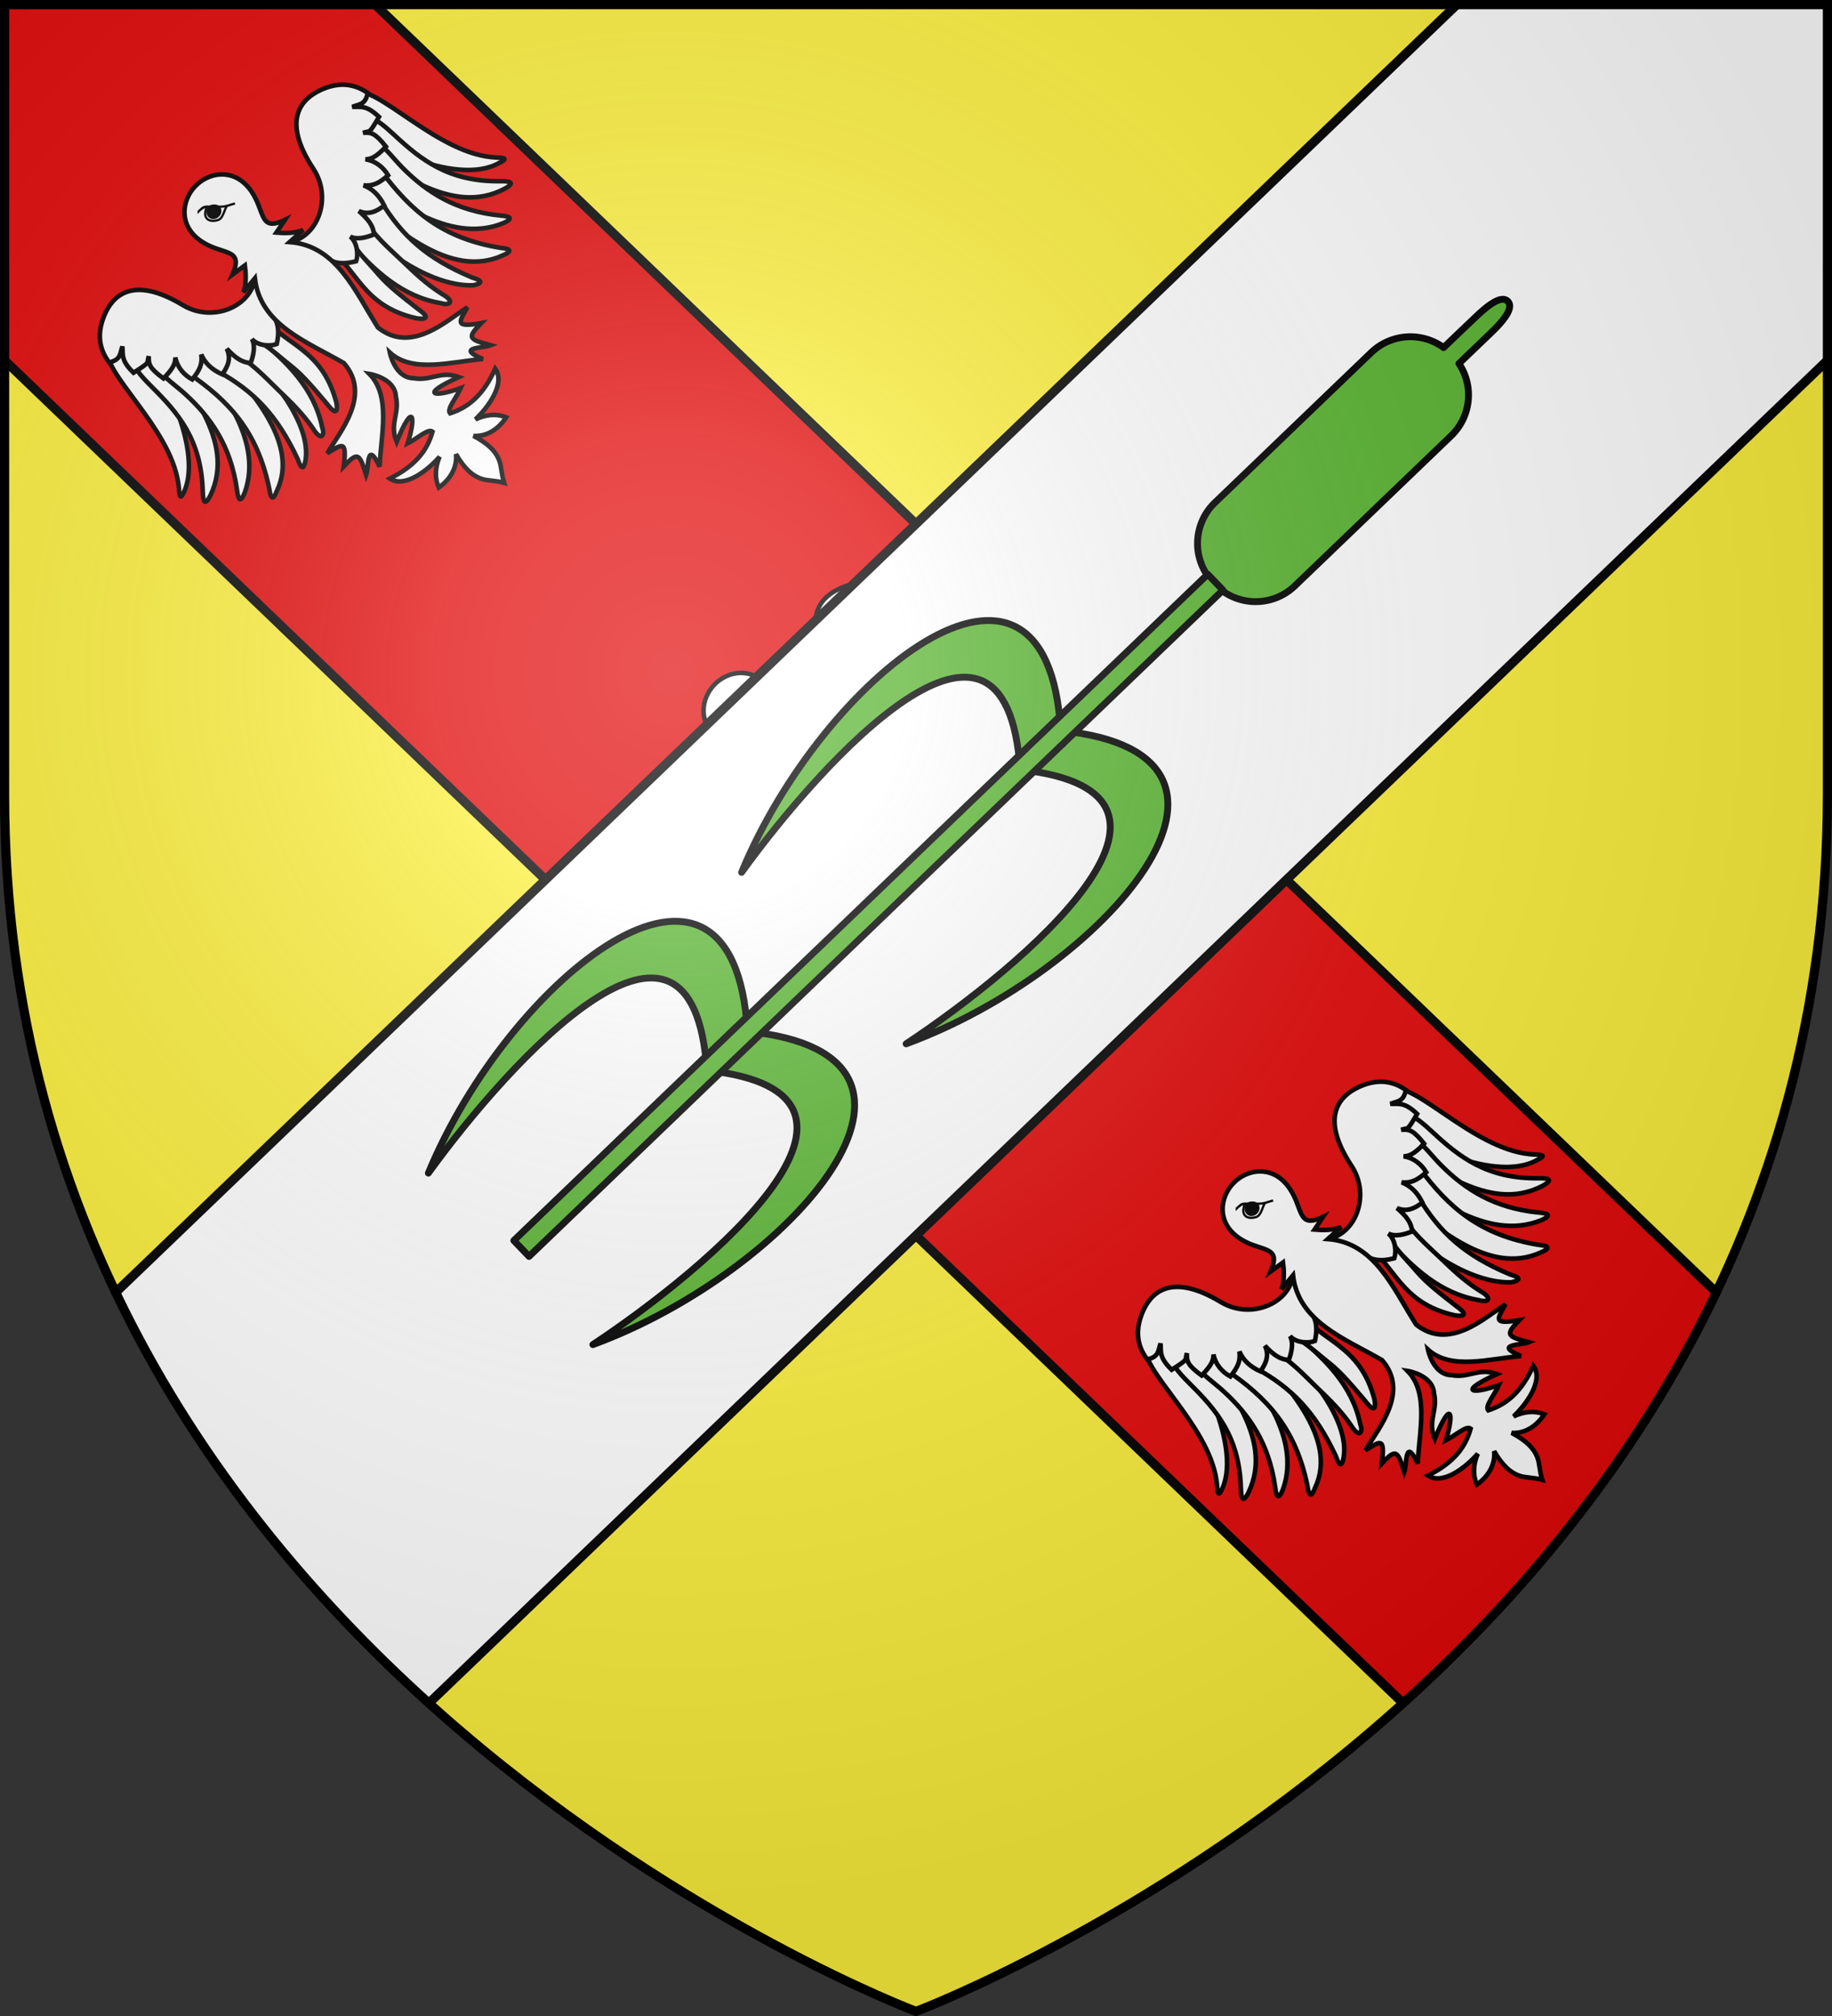 <svg xmlns="http://www.w3.org/2000/svg" xmlns:xlink="http://www.w3.org/1999/xlink" width="600" height="660" version="1.0"><rect width="100%" height="100%" fill="#333333" stroke="none"/><defs><g id="l"><use height="540" width="810" transform="rotate(72)" xlink:href="#k"/><use height="540" width="810" transform="rotate(144)" xlink:href="#k"/></g><g id="x"><use xlink:href="#w" transform="rotate(72)" width="810" height="540"/><use xlink:href="#w" transform="rotate(144)" width="810" height="540"/></g><g id="b"><path transform="rotate(18 3.157 -.5)" d="M0 0v1h.5L0 0z" id="a"/><use height="540" width="810" transform="scale(-1 1)" xlink:href="#a"/></g><g id="c"><use height="540" width="810" transform="rotate(72)" xlink:href="#b"/><use height="540" width="810" transform="rotate(144)" xlink:href="#b"/></g><g id="e"><path transform="rotate(18 3.157 -.5)" d="M0 0v1h.5L0 0z" id="d"/><use height="540" width="810" transform="scale(-1 1)" xlink:href="#d"/></g><g id="f"><use height="540" width="810" transform="rotate(72)" xlink:href="#e"/><use height="540" width="810" transform="rotate(144)" xlink:href="#e"/></g><g id="h"><path id="g" d="M0 0v1h.5L0 0z" transform="rotate(18 3.157 -.5)"/><use xlink:href="#g" transform="scale(-1 1)" width="810" height="540"/></g><g id="i"><use xlink:href="#h" transform="rotate(72)" width="810" height="540"/><use xlink:href="#h" transform="rotate(144)" width="810" height="540"/></g><g id="k"><path transform="rotate(18 3.157 -.5)" d="M0 0v1h.5L0 0z" id="j"/><use height="540" width="810" transform="scale(-1 1)" xlink:href="#j"/></g><g id="w"><path id="v" d="M0 0v1h.5L0 0z" transform="rotate(18 3.157 -.5)"/><use xlink:href="#v" transform="scale(-1 1)" width="810" height="540"/></g><g id="n"><path id="m" d="M0 0v1h.5L0 0z" transform="rotate(18 3.157 -.5)"/><use xlink:href="#m" transform="scale(-1 1)" width="810" height="540"/></g><g id="o"><use xlink:href="#n" transform="rotate(72)" width="810" height="540"/><use xlink:href="#n" transform="rotate(144)" width="810" height="540"/></g><g id="q"><path transform="rotate(18 3.157 -.5)" d="M0 0v1h.5L0 0z" id="p"/><use height="540" width="810" transform="scale(-1 1)" xlink:href="#p"/></g><g id="r"><use height="540" width="810" transform="rotate(72)" xlink:href="#q"/><use height="540" width="810" transform="rotate(144)" xlink:href="#q"/></g><g id="t"><path id="s" d="M0 0v1h.5L0 0z" transform="rotate(18 3.157 -.5)"/><use xlink:href="#s" transform="scale(-1 1)" width="810" height="540"/></g><g id="u"><use xlink:href="#t" transform="rotate(72)" width="810" height="540"/><use xlink:href="#t" transform="rotate(144)" width="810" height="540"/></g><radialGradient id="B" gradientUnits="userSpaceOnUse" cx="-80" cy="-80" r="405"><stop style="stop-color:#fff;stop-opacity:.31" offset="0"/><stop style="stop-color:#fff;stop-opacity:.25" offset=".19"/><stop style="stop-color:#6b6b6b;stop-opacity:.125" offset=".6"/><stop style="stop-color:#000;stop-opacity:.125" offset="1"/></radialGradient><path id="y" d="M-298.5-298.5h597V-40C298.5 246.31 0 358.5 0 358.5S-298.5 246.31-298.5-40v-258.5z"/></defs><g transform="translate(300 300)"><use xlink:href="#y" style="fill:#fcef3c" width="600" height="660"/><path style="opacity:1;fill:#e20909;fill-opacity:1;fill-rule:nonzero;stroke:none;stroke-width:84;stroke-linecap:butt;stroke-linejoin:round;stroke-miterlimit:4;stroke-dasharray:none;stroke-opacity:1" d="M1.5 1.5v116.469l240.313 230.656L459.5 557.563c38.572-34.775 76.23-79.225 102.594-134.47L358.187 227.376 122.845 1.5H1.5z" transform="translate(-300 -300)"/><path style="opacity:1;fill:none;fill-opacity:1;fill-rule:nonzero;stroke:#000;stroke-width:3;stroke-linecap:round;stroke-linejoin:round;stroke-miterlimit:4;stroke-dasharray:none;stroke-dashoffset:0;stroke-opacity:1" d="m1.5 117.969 458 439.594M122.844 1.5l439.25 421.594" transform="translate(-300 -300)"/><use x="0" y="0" xlink:href="#z" id="A" transform="translate(-170 -163.2)" width="600" height="660"/><path d="M298.5-298.5v116.469L58.187 48.625-159.5 257.563c-38.572-34.775-76.23-79.225-102.594-134.47L-58.188-72.624 177.156-298.5H298.5z" style="opacity:1;fill:#fff;fill-opacity:1;fill-rule:nonzero;stroke:none;stroke-width:84;stroke-linecap:butt;stroke-linejoin:round;stroke-miterlimit:4;stroke-dasharray:none;stroke-opacity:1"/><path style="opacity:1;fill:none;fill-opacity:1;fill-rule:nonzero;stroke:#000;stroke-width:3;stroke-linecap:round;stroke-linejoin:round;stroke-miterlimit:4;stroke-dasharray:none;stroke-dashoffset:0;stroke-opacity:1" d="M37.906 423.094 477.156 1.5M140.5 557.563l458-439.594" transform="translate(-300 -300)"/></g><g transform="translate(300 300)"><g id="z"><path d="M59.226 109.78c-1.931 8.315 20.512 25.955 23.28 44.425.452 2.627.145 6.896 2.027 2.573 6.238-14.216-8.775-45.068-21.26-54.8-.874.912-2.54 2.522-3.36 3.503-.865 2.096.179 2.203-.687 4.299z" style="fill:#fff;fill-opacity:1;fill-rule:evenodd;stroke:#000;stroke-width:1.5;stroke-linecap:butt;stroke-linejoin:miter;stroke-miterlimit:4;stroke-dasharray:none;stroke-opacity:1" transform="translate(15.882 30.326)"/><path d="M67.095 113.551c.983 3.39 4.408 6.851 6.941 9.376 8.17 8.142 16.09 16.978 16.484 34.168.107 4.01.99 4.205 2.525 1.16 8.75-18.568-9.1-35.328-14.678-49.293-2.433-1.687-4.295-3.848-6.94-3.762-.77 1.002-1.644 1.901-2.35 2.966-.633 2.177-1.35 3.208-1.982 5.385z" style="fill:#fff;fill-opacity:1;fill-rule:evenodd;stroke:#000;stroke-width:1.5;stroke-linecap:butt;stroke-linejoin:miter;stroke-miterlimit:4;stroke-dasharray:none;stroke-opacity:1" transform="translate(15.882 30.326)"/><path d="M74.835 115.832c3.312 4.23 6.938 6.485 10.156 9.45 8.206 7.562 14.683 16.73 16.744 31.156.436 3.868 1.306 3.984 2.538.912 6.585-18.244-10.137-36.692-18.438-47.9-2.493-1.43-5.265-2.383-7.815-2.08-.661 1.033-1.43 1.975-2.026 3.063-.43 2.158-.73 3.24-1.159 5.399z" style="fill:#fff;fill-opacity:1;fill-rule:evenodd;stroke:#000;stroke-width:1.5;stroke-linecap:butt;stroke-linejoin:miter;stroke-miterlimit:4;stroke-dasharray:none;stroke-opacity:1" transform="translate(15.882 30.326)"/><path d="M85.738 118.212c13.16 8.979 22.64 18.852 26.553 37.778.521 3.753 1.371 3.844 2.492.824 7.977-16.585-10.79-34.66-19.15-45.358-2.462-1.328-4.434-2.968-6.909-2.608-.617 1.021-1.342 1.957-1.894 3.03l-1.092 6.334z" style="fill:#fff;fill-opacity:1;fill-rule:evenodd;stroke:#000;stroke-width:1.5;stroke-linecap:butt;stroke-linejoin:miter;stroke-miterlimit:4;stroke-dasharray:none;stroke-opacity:1" transform="translate(15.882 30.326)"/><path d="M95.181 117.466c12.117 6.636 19.684 14.522 26.415 28.856 1.209 3.591 2.061 3.522 2.601.347 1.882-11.971-11.686-28.885-21.939-36.895-3.279-1.826-4.6-1.314-7.989.126-.416 1.118-.955 2.172-1.298 3.33.466 2.274-.352 2.628 2.21 4.236z" style="fill:#fff;fill-opacity:1;fill-rule:evenodd;stroke:#000;stroke-width:1.5;stroke-linecap:butt;stroke-linejoin:miter;stroke-miterlimit:4;stroke-dasharray:none;stroke-opacity:1" transform="translate(15.882 30.326)"/><path d="M100.456 111.72c5.887 2.788 10.154 7.551 15.118 12.34 3.68 3.55 7.588 7.274 10.966 12.155 2.9 4.72 4.052 2.2 3.088-.291-2.604-12.516-11.345-21.355-21.766-29.657-1.415-1.249-2.174-3.658-8.48-2.107-2.14 3.846-2.566 5.828 1.074 7.56z" style="fill:#fff;fill-opacity:1;fill-rule:evenodd;stroke:#000;stroke-width:1.5;stroke-linecap:butt;stroke-linejoin:miter;stroke-miterlimit:4;stroke-dasharray:none;stroke-opacity:1" transform="translate(15.882 30.326)"/><path style="fill:#fff;fill-opacity:1;fill-rule:evenodd;stroke:#000;stroke-width:1.5;stroke-linecap:butt;stroke-linejoin:miter;stroke-miterlimit:4;stroke-dasharray:none;stroke-opacity:1" d="M105.269 106.345c5.452 1.665 8.992 5.455 14.21 9.553 4.023 3.159 7.858 7.854 11.715 12.366 3.365 4.4 3.558 2.017 3.042-.603-4.866-17.926-17.074-18.42-25.042-28.914-2.45-.893-5.344-2.497-6.081 3.865l2.156 3.733z" transform="translate(15.882 30.326)"/><path d="M107.022 80.817c4.44 13.41-11.561 22.054-23.008 15.156-16.723-10.078-23.163-2.779-25.697 3.302-2.174 5.215-2.242 10.457 1.548 15.45 3.857-.87 3.515-2.851 4.342-5.218.22 2.734-.547 4.514 3.643 8.603 5.89-3.808 4.198-2.853 4.984-5.413-.054 2.667.175 3.843 4.823 7.286 3.574-3.594 3.915-5.328 3.881-6.896.683 3.391 2.925 5.796 5.532 7.222 2.538-3.12 3.396-5.202 2.957-8.197 1.184 2.759 3.346 4.938 6.881 6.52 1.958-2.726 2.93-5.333 1.482-8.384 2.82 3.033 5.114 4.59 7.838 4.625.903-2.465 1.615-5.67.382-7.793 2.098 2.377 6.311 2.369 8.147 1.615.596-2.674.912-6.06-.883-8.786-.486-7.358-1.294-6.507 6.759-12.076-3.672-2.415-9.637-5.952-13.61-7.016zM139.573 26.068c8.23-2.27 26.774 19.43 45.342 21.438 2.644.345 6.897-.137 2.655 1.92-14.355 8.125-45.391-6.919-55.627-18.995.876-.91 2.417-2.641 3.363-3.5 2.059-.95 2.208.088 4.267-.863z" style="fill:#fff;fill-opacity:1;fill-rule:evenodd;stroke:#000;stroke-width:1.5;stroke-linecap:butt;stroke-linejoin:miter;stroke-miterlimit:4;stroke-dasharray:none;stroke-opacity:1" transform="translate(15.882 30.326)"/><path style="fill:#fff;fill-opacity:1;fill-rule:evenodd;stroke:#000;stroke-width:1.5;stroke-linecap:butt;stroke-linejoin:miter;stroke-miterlimit:4;stroke-dasharray:none;stroke-opacity:1" d="M143.664 33.776c3.427.843 7.026 4.122 9.653 6.55 8.47 7.829 17.623 15.381 34.815 15.07 4.01-.059 4.242.817 1.262 2.475-18.194 9.503-35.67-7.644-49.853-12.644-1.786-2.363-4.021-4.134-4.043-6.781.97-.81 1.832-1.72 2.866-2.47 2.15-.72 3.15-1.48 5.3-2.2z" transform="translate(15.882 30.326)"/><path style="fill:#fff;fill-opacity:1;fill-rule:evenodd;stroke:#000;stroke-width:1.5;stroke-linecap:butt;stroke-linejoin:miter;stroke-miterlimit:4;stroke-dasharray:none;stroke-opacity:1" d="M146.26 41.416c4.361 3.135 6.764 6.666 9.858 9.76 7.893 7.888 17.318 13.985 31.817 15.452 3.883.277 4.034 1.142 1.015 2.498-17.959 7.327-37.076-8.624-48.615-16.458-1.53-2.432-2.597-5.163-2.399-7.724 1.005-.702 1.915-1.51 2.977-2.15 2.139-.517 3.208-.86 5.347-1.378z" transform="translate(15.882 30.326)"/><path style="fill:#fff;fill-opacity:1;fill-rule:evenodd;stroke:#000;stroke-width:1.5;stroke-linecap:butt;stroke-linejoin:miter;stroke-miterlimit:4;stroke-dasharray:none;stroke-opacity:1" d="M149.085 52.212c9.511 12.78 19.765 21.848 38.835 24.981 3.772.367 3.897 1.213.925 2.457-17.34 8.022-35.073-9.36-46.105-17.275-1.428-2.405-3.147-4.308-2.889-6.795.996-.659 1.901-1.422 2.951-2.017l6.283-1.35z" transform="translate(15.882 30.326)"/><path style="fill:#fff;fill-opacity:1;fill-rule:evenodd;stroke:#000;stroke-width:1.5;stroke-linecap:butt;stroke-linejoin:miter;stroke-miterlimit:4;stroke-dasharray:none;stroke-opacity:1" d="M148.727 61.678c7.127 11.834 15.317 19.071 29.915 25.209 3.638 1.06 3.604 1.915.453 2.585-13.007.444-29.34-10.492-37.763-20.408-1.96-3.201-1.501-4.542-.202-7.987 1.1-.462 2.131-1.044 3.274-1.434 2.291.372 2.612-.46 4.323 2.035z" transform="translate(15.882 30.326)"/><path style="fill:#fff;fill-opacity:1;fill-rule:evenodd;stroke:#000;stroke-width:1.5;stroke-linecap:butt;stroke-linejoin:miter;stroke-miterlimit:4;stroke-dasharray:none;stroke-opacity:1" d="M143.202 67.184c3.028 5.767 7.961 9.836 12.95 14.598 3.698 3.533 7.579 7.285 12.594 10.46 4.834 2.704 2.364 3.958-.164 3.097-12.613-2.089-21.802-10.46-30.525-20.532-1.305-1.363-3.743-2.022-2.453-8.386 3.755-2.295 5.718-2.804 7.598.763z" transform="translate(15.882 30.326)"/><path d="M138.03 72.213c1.886 5.38 5.818 8.76 10.127 13.807 3.321 3.89 8.169 7.529 12.836 11.197 4.534 3.182 2.16 3.473-.478 3.065-18.11-4.128-19.104-16.305-29.916-23.836-.994-2.411-2.715-5.237 3.611-6.234l3.82 2z" style="fill:#fff;fill-opacity:1;fill-rule:evenodd;stroke:#000;stroke-width:1.5;stroke-linecap:butt;stroke-linejoin:miter;stroke-miterlimit:4;stroke-dasharray:none;stroke-opacity:1" transform="translate(15.882 30.326)"/><path style="fill:#fff;fill-opacity:1;fill-rule:evenodd;stroke:#000;stroke-width:1.5;stroke-linecap:butt;stroke-linejoin:miter;stroke-miterlimit:4;stroke-dasharray:none;stroke-opacity:1" d="M112.595 75.012c13.58 3.886 21.56-12.456 14.199-23.611-10.755-16.296-3.726-23.03 2.245-25.81 5.123-2.386 10.357-2.67 15.502.913-.713 3.89-2.705 3.628-5.036 4.552 2.74.108 4.487-.731 8.744 3.287-3.562 6.04-2.678 4.312-5.203 5.201 2.662-.163 3.846.018 7.477 4.521-3.444 3.719-5.162 4.13-6.73 4.16 3.416.544 5.91 2.686 7.443 5.231-3.015 2.664-5.06 3.607-8.07 3.292 2.805 1.069 5.072 3.14 6.797 6.607-2.643 2.069-5.209 3.146-8.317 1.825 3.147 2.693 4.796 4.921 4.943 7.642-2.425 1.003-5.598 1.846-7.771.7 2.461 2 2.626 6.21 1.948 8.074-2.647.705-6.017 1.16-8.815-.521-7.371-.185-6.554-1.026-11.789 7.248-2.563-3.57-6.342-9.385-7.567-13.311z" transform="translate(15.882 30.326)"/><path d="M88.058 57.038c4.336-4.522 12.202-5.98 17.569.583 5.642 6.901 2.88 14.77 11.824 10.416l-2.815 4.19c2.126.192 5.93.346 8.76-.862l-4.418 3.955c15.304 1.14 21.334 15.976 28.938 28.003 10.785 8.565 21.939-1.853 29.27-6.653-2.473 4.59-4.673 6.817 4.538 5.177-4.693 4.832-4.184 5.312 3.1 7.253-2.467 1.009-11.732.601-2.57 4.516-10.316.848-22.924 4.745-30.461-2.112 0 0 1.63 8.295 7.725 8.375 5.743 1.072 8.8-2.578 14.884-.359-12.854 5.825-8.408 6.83.622 3.6-1.37 3.126-4.698 6.863-3.503 8.28 6.166-2 10.904-6.07 14.791-14.605 3.483 4.821-2.423 12.777-6.487 16.578 3.081-1.426 6.507-2.065 10.08-.682-2.533 3.888-6.364 6.36-10.697 6.086 4.824 2.542 7.356 5.115 8.481 8.218.68 1.877.655 4.492 1.538 7.146-2.688-.773-5.3-.64-7.202-1.244-3.147-.997-5.822-3.42-8.56-8.137.452 4.319-1.86 8.247-5.642 10.937-1.528-3.513-1.03-6.962.269-10.099-3.632 4.217-11.339 10.443-16.298 7.162 8.367-4.234 12.24-9.135 13.985-15.378-1.464-1.136-5.062 2.342-8.13 3.84 2.858-9.156 1.672-13.557-3.621-.474-2.467-5.988 1.054-9.192-.252-14.886-.33-6.086-8.685-7.376-8.685-7.376 7.16 7.25 3.783 20.007 3.36 30.349-4.288-8.993-3.5.247-4.407 2.753-2.238-7.198-2.739-7.687-7.374-2.8 1.26-9.27-.874-6.98-5.359-4.32 4.495-7.524 14.447-19.095 5.447-29.52-12.329-7.104-27.4-12.52-29.166-27.765l-3.77 4.575c1.09-2.876.78-6.67.502-8.787l-4.071 2.985c3.983-9.115-3.766-6.033-10.892-11.388-6.778-5.093-5.643-13.012-1.303-17.53z" style="fill:#fff;fill-opacity:1;fill-rule:evenodd;stroke:#000;stroke-width:1.5;stroke-linecap:butt;stroke-linejoin:miter;stroke-miterlimit:4;stroke-dasharray:none;stroke-opacity:1" transform="translate(15.882 30.326)"/><path style="fill:none;fill-opacity:1;fill-rule:evenodd;stroke:#000;stroke-width:.75;stroke-linecap:butt;stroke-linejoin:miter;stroke-miterlimit:4;stroke-dasharray:none;stroke-opacity:1" d="M89.195 65.246c1.012-.852 1.188-1.447 2.71-1.535 2.99.075 5.075.184 6.648-.277.993-.29 1.74-.528 2.52-.746-.316.101-1.854.516-2.532.778-.905.716-1.204 4.03-2.94 4.616-2.796.942-5.476-.32-3.724-4.29-.284-.208-1.504.27-2.682 1.454z" transform="translate(15.882 30.326)"/><path style="fill:#000;fill-opacity:1;fill-rule:evenodd;stroke:#000;stroke-width:1.5;stroke-linecap:round;stroke-linejoin:round;stroke-miterlimit:4;stroke-dasharray:none;stroke-dashoffset:0;stroke-opacity:1" d="M94.714 66.877c-.886.402-1.838.043-2.126-.803-.287-.845.12-2.122 1.084-2.26.922-.133 1.84-.026 2.126.802.283.824-.17 1.808-1.023 2.232" transform="translate(15.882 30.326)"/></g><use xlink:href="#A" transform="translate(-170 -163.2)" width="600" height="660"/><path transform="rotate(46.175 485.366 -182.64) scale(.9)" d="M300 16.375c-3.795 0-3.974 8.205-4 12-.03 4.334-.053 10.406-.063 16.5A20.59 20.59 0 0 0 279 65.188v78.718a20.615 20.615 0 0 0 20.656 20.656h.688A20.615 20.615 0 0 0 321 143.906V65.187a20.58 20.58 0 0 0-17-20.312c-.003-5.513.007-12.533 0-16.5-.007-3.795-.205-12-4-12z" style="opacity:1;fill:#5ab532;fill-opacity:1;fill-rule:nonzero;stroke:#000;stroke-width:2.5;stroke-linecap:round;stroke-linejoin:round;stroke-miterlimit:4;stroke-dasharray:none;stroke-dashoffset:0;stroke-opacity:1"/><path d="M0-37.613V-58.09C-64.588-113.116-74.149-9.045-43.233 61.364-52.258 11.734-59.012-87.141 0-37.613zM0 120.387V99.91c-64.587-55.026-74.148 49.045-43.232 119.454-9.026-49.63-15.78-148.505 43.231-98.977zM0 120.387V99.91c64.585-55.026 74.146 49.045 43.23 119.454C52.257 169.734 59.01 70.859 0 120.387zM0-37.613V-58.09C64.584-113.116 74.145-9.045 43.23 61.364 52.257 11.734 59.01-87.141 0-37.613z" style="opacity:1;fill:#5ab532;fill-opacity:1;fill-rule:nonzero;stroke:#000;stroke-width:2.5;stroke-linecap:round;stroke-linejoin:round;stroke-miterlimit:4;stroke-dasharray:none;stroke-dashoffset:0;stroke-opacity:1" transform="rotate(46.175 33.672 -.945) scale(.9)"/><path d="M-4-136.09h8v350h-8v-350z" style="fill:#5ab532;fill-opacity:1;fill-rule:nonzero;stroke:#000;stroke-width:2.5;stroke-linecap:round;stroke-linejoin:round;stroke-miterlimit:4;stroke-dashoffset:0;stroke-opacity:1" transform="rotate(46.175 33.672 -.945) scale(.9)"/></g><use xlink:href="#y" style="fill:url(#B)" width="600" height="660" transform="translate(300 300)"/><use xlink:href="#y" style="fill:none;stroke:#000;stroke-width:3" width="600" height="660" transform="translate(300 300)"/></svg>
